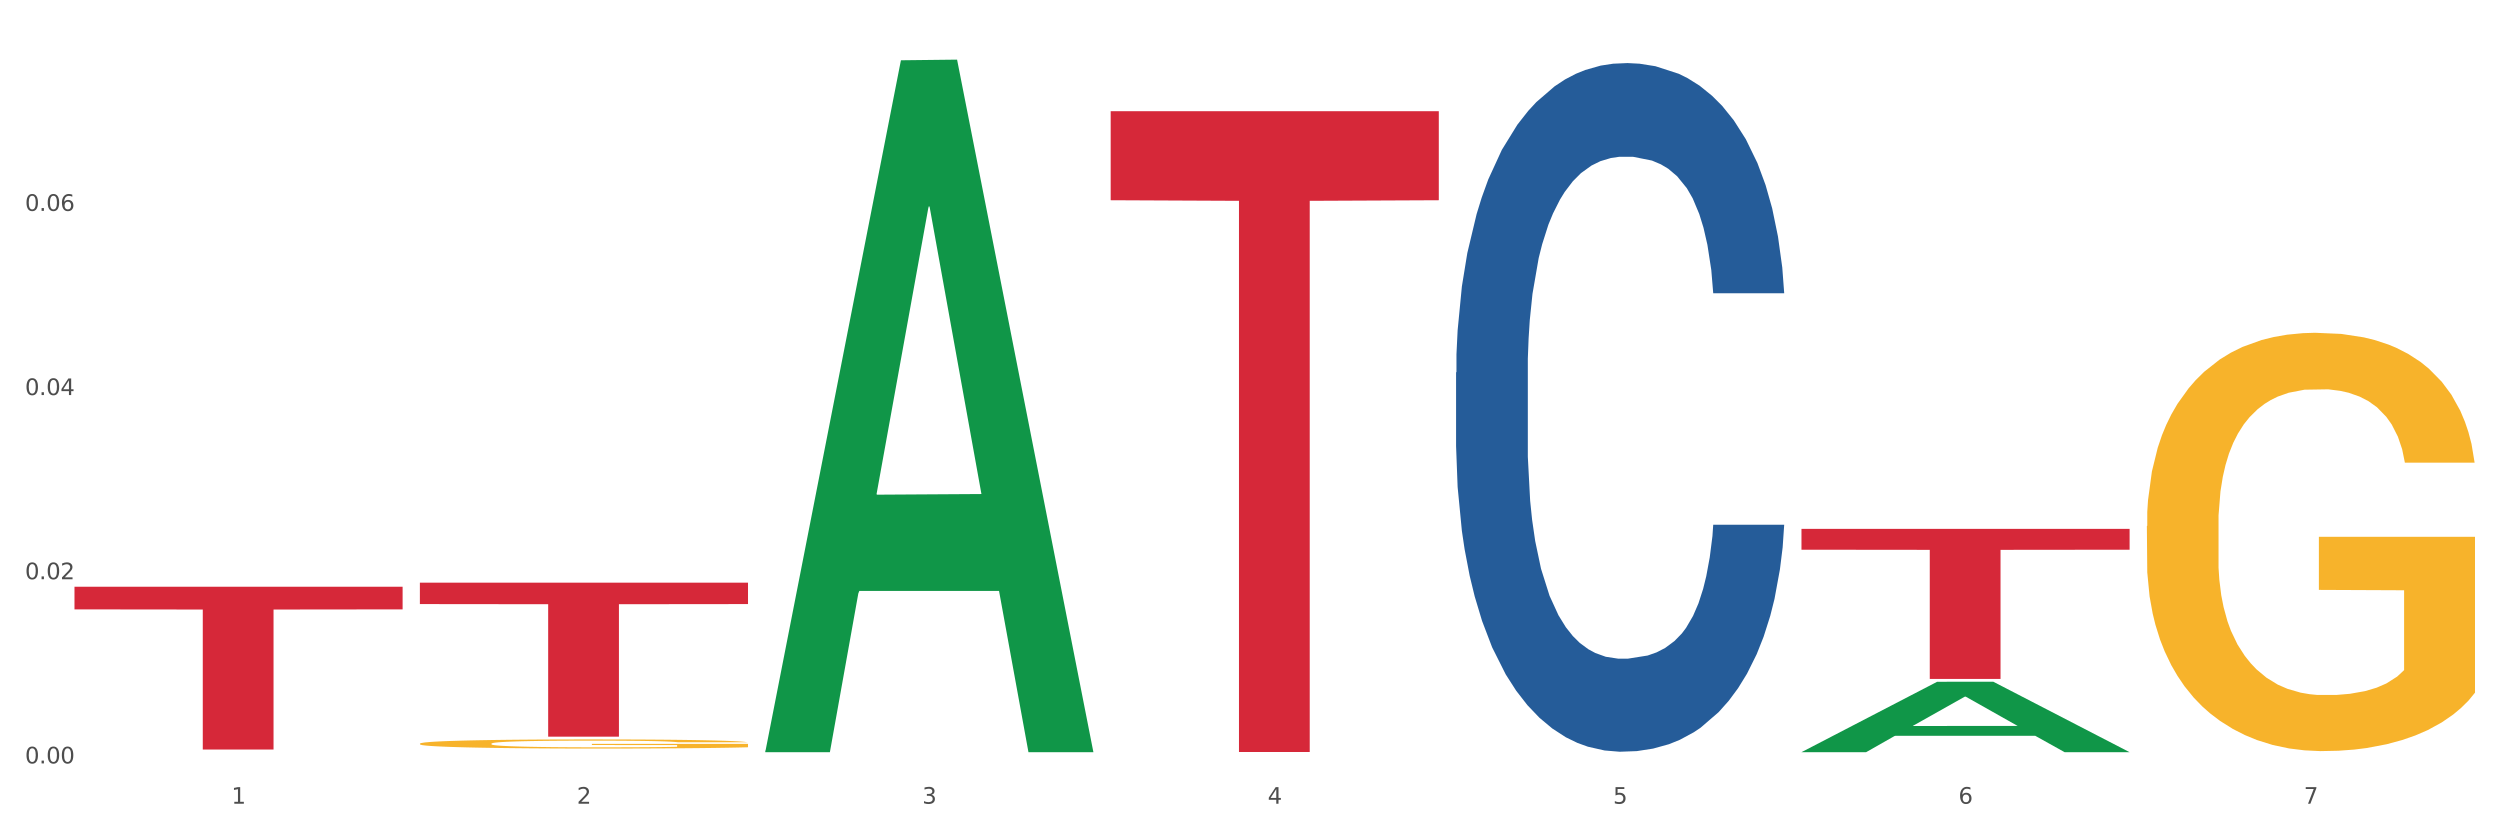 <?xml version="1.0" encoding="utf-8" standalone="no"?>
<!DOCTYPE svg PUBLIC "-//W3C//DTD SVG 1.1//EN"
  "http://www.w3.org/Graphics/SVG/1.1/DTD/svg11.dtd">
<svg xmlns:xlink="http://www.w3.org/1999/xlink" width="1080pt" height="360pt" viewBox="0 0 1080 360" xmlns="http://www.w3.org/2000/svg" version="1.1">
 <rect x="0" y="0" width="1080" height="360" fill="#333333" stroke="none"/>
 <defs>
  <style type="text/css">*{stroke-linejoin: round; stroke-linecap: butt}</style>
 </defs>
 <g id="figure_1">
  <g id="patch_1">
   <path d="M 0 360 
L 1080 360 
L 1080 0 
L 0 0 
z
" style="fill: #ffffff; stroke: #ffffff; stroke-linejoin: miter"/>
  </g>
  <g id="axes_1">
   <g id="matplotlib.axis_1">
    <g id="xtick_1">
     <g id="text_1">
      <!-- 1 -->
      <g style="fill: #4d4d4d" transform="translate(99.997 347.204) scale(0.096 -0.096)">
       <defs>
        <path id="DejaVuSans-31" d="M 794 531 
L 1825 531 
L 1825 4091 
L 703 3866 
L 703 4441 
L 1819 4666 
L 2450 4666 
L 2450 531 
L 3481 531 
L 3481 0 
L 794 0 
L 794 531 
z
" transform="scale(0.016)"/>
       </defs>
       <use xlink:href="#DejaVuSans-31"/>
      </g>
     </g>
    </g>
    <g id="xtick_2">
     <g id="text_2">
      <!-- 2 -->
      <g style="fill: #4d4d4d" transform="translate(249.209 347.204) scale(0.096 -0.096)">
       <defs>
        <path id="DejaVuSans-32" d="M 1228 531 
L 3431 531 
L 3431 0 
L 469 0 
L 469 531 
Q 828 903 1448 1529 
Q 2069 2156 2228 2338 
Q 2531 2678 2651 2914 
Q 2772 3150 2772 3378 
Q 2772 3750 2511 3984 
Q 2250 4219 1831 4219 
Q 1534 4219 1204 4116 
Q 875 4013 500 3803 
L 500 4441 
Q 881 4594 1212 4672 
Q 1544 4750 1819 4750 
Q 2544 4750 2975 4387 
Q 3406 4025 3406 3419 
Q 3406 3131 3298 2873 
Q 3191 2616 2906 2266 
Q 2828 2175 2409 1742 
Q 1991 1309 1228 531 
z
" transform="scale(0.016)"/>
       </defs>
       <use xlink:href="#DejaVuSans-32"/>
      </g>
     </g>
    </g>
    <g id="xtick_3">
     <g id="text_3">
      <!-- 3 -->
      <g style="fill: #4d4d4d" transform="translate(398.421 347.204) scale(0.096 -0.096)">
       <defs>
        <path id="DejaVuSans-33" d="M 2597 2516 
Q 3050 2419 3304 2112 
Q 3559 1806 3559 1356 
Q 3559 666 3084 287 
Q 2609 -91 1734 -91 
Q 1441 -91 1130 -33 
Q 819 25 488 141 
L 488 750 
Q 750 597 1062 519 
Q 1375 441 1716 441 
Q 2309 441 2620 675 
Q 2931 909 2931 1356 
Q 2931 1769 2642 2001 
Q 2353 2234 1838 2234 
L 1294 2234 
L 1294 2753 
L 1863 2753 
Q 2328 2753 2575 2939 
Q 2822 3125 2822 3475 
Q 2822 3834 2567 4026 
Q 2313 4219 1838 4219 
Q 1578 4219 1281 4162 
Q 984 4106 628 3988 
L 628 4550 
Q 988 4650 1302 4700 
Q 1616 4750 1894 4750 
Q 2613 4750 3031 4423 
Q 3450 4097 3450 3541 
Q 3450 3153 3228 2886 
Q 3006 2619 2597 2516 
z
" transform="scale(0.016)"/>
       </defs>
       <use xlink:href="#DejaVuSans-33"/>
      </g>
     </g>
    </g>
    <g id="xtick_4">
     <g id="text_4">
      <!-- 4 -->
      <g style="fill: #4d4d4d" transform="translate(547.634 347.204) scale(0.096 -0.096)">
       <defs>
        <path id="DejaVuSans-34" d="M 2419 4116 
L 825 1625 
L 2419 1625 
L 2419 4116 
z
M 2253 4666 
L 3047 4666 
L 3047 1625 
L 3713 1625 
L 3713 1100 
L 3047 1100 
L 3047 0 
L 2419 0 
L 2419 1100 
L 313 1100 
L 313 1709 
L 2253 4666 
z
" transform="scale(0.016)"/>
       </defs>
       <use xlink:href="#DejaVuSans-34"/>
      </g>
     </g>
    </g>
    <g id="xtick_5">
     <g id="text_5">
      <!-- 5 -->
      <g style="fill: #4d4d4d" transform="translate(696.846 347.204) scale(0.096 -0.096)">
       <defs>
        <path id="DejaVuSans-35" d="M 691 4666 
L 3169 4666 
L 3169 4134 
L 1269 4134 
L 1269 2991 
Q 1406 3038 1543 3061 
Q 1681 3084 1819 3084 
Q 2600 3084 3056 2656 
Q 3513 2228 3513 1497 
Q 3513 744 3044 326 
Q 2575 -91 1722 -91 
Q 1428 -91 1123 -41 
Q 819 9 494 109 
L 494 744 
Q 775 591 1075 516 
Q 1375 441 1709 441 
Q 2250 441 2565 725 
Q 2881 1009 2881 1497 
Q 2881 1984 2565 2268 
Q 2250 2553 1709 2553 
Q 1456 2553 1204 2497 
Q 953 2441 691 2322 
L 691 4666 
z
" transform="scale(0.016)"/>
       </defs>
       <use xlink:href="#DejaVuSans-35"/>
      </g>
     </g>
    </g>
    <g id="xtick_6">
     <g id="text_6">
      <!-- 6 -->
      <g style="fill: #4d4d4d" transform="translate(846.058 347.204) scale(0.096 -0.096)">
       <defs>
        <path id="DejaVuSans-36" d="M 2113 2584 
Q 1688 2584 1439 2293 
Q 1191 2003 1191 1497 
Q 1191 994 1439 701 
Q 1688 409 2113 409 
Q 2538 409 2786 701 
Q 3034 994 3034 1497 
Q 3034 2003 2786 2293 
Q 2538 2584 2113 2584 
z
M 3366 4563 
L 3366 3988 
Q 3128 4100 2886 4159 
Q 2644 4219 2406 4219 
Q 1781 4219 1451 3797 
Q 1122 3375 1075 2522 
Q 1259 2794 1537 2939 
Q 1816 3084 2150 3084 
Q 2853 3084 3261 2657 
Q 3669 2231 3669 1497 
Q 3669 778 3244 343 
Q 2819 -91 2113 -91 
Q 1303 -91 875 529 
Q 447 1150 447 2328 
Q 447 3434 972 4092 
Q 1497 4750 2381 4750 
Q 2619 4750 2861 4703 
Q 3103 4656 3366 4563 
z
" transform="scale(0.016)"/>
       </defs>
       <use xlink:href="#DejaVuSans-36"/>
      </g>
     </g>
    </g>
    <g id="xtick_7">
     <g id="text_7">
      <!-- 7 -->
      <g style="fill: #4d4d4d" transform="translate(995.27 347.204) scale(0.096 -0.096)">
       <defs>
        <path id="DejaVuSans-37" d="M 525 4666 
L 3525 4666 
L 3525 4397 
L 1831 0 
L 1172 0 
L 2766 4134 
L 525 4134 
L 525 4666 
z
" transform="scale(0.016)"/>
       </defs>
       <use xlink:href="#DejaVuSans-37"/>
      </g>
     </g>
    </g>
    <g id="xtick_8"/>
    <g id="xtick_9"/>
    <g id="xtick_10"/>
    <g id="xtick_11"/>
    <g id="xtick_12"/>
    <g id="xtick_13"/>
   </g>
   <g id="matplotlib.axis_2">
    <g id="ytick_1">
     <g id="text_8">
      <!-- 0.00 -->
      <g style="fill: #4d4d4d" transform="translate(10.8 329.798) scale(0.096 -0.096)">
       <defs>
        <path id="DejaVuSans-30" d="M 2034 4250 
Q 1547 4250 1301 3770 
Q 1056 3291 1056 2328 
Q 1056 1369 1301 889 
Q 1547 409 2034 409 
Q 2525 409 2770 889 
Q 3016 1369 3016 2328 
Q 3016 3291 2770 3770 
Q 2525 4250 2034 4250 
z
M 2034 4750 
Q 2819 4750 3233 4129 
Q 3647 3509 3647 2328 
Q 3647 1150 3233 529 
Q 2819 -91 2034 -91 
Q 1250 -91 836 529 
Q 422 1150 422 2328 
Q 422 3509 836 4129 
Q 1250 4750 2034 4750 
z
" transform="scale(0.016)"/>
        <path id="DejaVuSans-2e" d="M 684 794 
L 1344 794 
L 1344 0 
L 684 0 
L 684 794 
z
" transform="scale(0.016)"/>
       </defs>
       <use xlink:href="#DejaVuSans-30"/>
       <use xlink:href="#DejaVuSans-2e" transform="translate(63.623 0)"/>
       <use xlink:href="#DejaVuSans-30" transform="translate(95.41 0)"/>
       <use xlink:href="#DejaVuSans-30" transform="translate(159.033 0)"/>
      </g>
     </g>
    </g>
    <g id="ytick_2">
     <g id="text_9">
      <!-- 0.02 -->
      <g style="fill: #4d4d4d" transform="translate(10.8 250.231) scale(0.096 -0.096)">
       <use xlink:href="#DejaVuSans-30"/>
       <use xlink:href="#DejaVuSans-2e" transform="translate(63.623 0)"/>
       <use xlink:href="#DejaVuSans-30" transform="translate(95.41 0)"/>
       <use xlink:href="#DejaVuSans-32" transform="translate(159.033 0)"/>
      </g>
     </g>
    </g>
    <g id="ytick_3">
     <g id="text_10">
      <!-- 0.04 -->
      <g style="fill: #4d4d4d" transform="translate(10.8 170.663) scale(0.096 -0.096)">
       <use xlink:href="#DejaVuSans-30"/>
       <use xlink:href="#DejaVuSans-2e" transform="translate(63.623 0)"/>
       <use xlink:href="#DejaVuSans-30" transform="translate(95.41 0)"/>
       <use xlink:href="#DejaVuSans-34" transform="translate(159.033 0)"/>
      </g>
     </g>
    </g>
    <g id="ytick_4">
     <g id="text_11">
      <!-- 0.06 -->
      <g style="fill: #4d4d4d" transform="translate(10.8 91.096) scale(0.096 -0.096)">
       <use xlink:href="#DejaVuSans-30"/>
       <use xlink:href="#DejaVuSans-2e" transform="translate(63.623 0)"/>
       <use xlink:href="#DejaVuSans-30" transform="translate(95.41 0)"/>
       <use xlink:href="#DejaVuSans-36" transform="translate(159.033 0)"/>
      </g>
     </g>
    </g>
    <g id="ytick_5"/>
    <g id="ytick_6"/>
    <g id="ytick_7"/>
    <g id="ytick_8"/>
   </g>
   <g id="PolyCollection_1">
    <path d="M 330.599 324.388 
L 330.746 324.107 
L 389.2 26.04 
L 413.458 25.759 
L 472.351 324.95 
L 444.293 324.95 
L 431.579 255.279 
L 371.225 255.279 
L 370.787 256.403 
L 358.511 324.95 
L 330.599 324.95 
L 330.599 324.388 
L 378.824 213.701 
L 423.98 213.42 
L 401.621 89.531 
L 401.329 88.969 
L 401.037 89.811 
L 378.678 213.42 
L 378.824 213.701 
L 330.599 324.388 
z
" clip-path="url(#p9ce3cb9e03)" style="fill: #109648"/>
    <path d="M 32.175 253.479 
L 173.927 253.479 
L 173.927 263.252 
L 118.167 263.318 
L 118.167 323.808 
L 87.599 323.808 
L 87.599 263.318 
L 32.175 263.252 
L 32.175 253.545 
L 32.175 253.479 
z
" clip-path="url(#p9ce3cb9e03)" style="fill: #d62839"/>
    <path d="M 181.387 251.72 
L 323.139 251.72 
L 323.139 260.962 
L 267.379 261.025 
L 267.379 318.228 
L 236.811 318.228 
L 236.811 261.025 
L 181.387 260.962 
L 181.387 251.782 
L 181.387 251.72 
z
" clip-path="url(#p9ce3cb9e03)" style="fill: #d62839"/>
    <path d="M 479.812 48.027 
L 621.563 48.027 
L 621.563 86.5 
L 565.803 86.76 
L 565.803 324.871 
L 535.236 324.871 
L 535.236 86.76 
L 479.812 86.5 
L 479.812 48.287 
L 479.812 48.027 
z
" clip-path="url(#p9ce3cb9e03)" style="fill: #d62839"/>
    <path d="M 778.236 228.464 
L 919.988 228.464 
L 919.988 237.474 
L 864.228 237.535 
L 864.228 293.298 
L 833.66 293.298 
L 833.66 237.535 
L 778.236 237.474 
L 778.236 228.525 
L 778.236 228.464 
z
" clip-path="url(#p9ce3cb9e03)" style="fill: #d62839"/>
    <path d="M 927.448 227.27 
L 927.616 227.105 
L 927.616 221.163 
L 927.95 216.047 
L 929.624 203.669 
L 932.134 193.436 
L 933.975 187.99 
L 935.816 183.534 
L 937.992 179.077 
L 940.67 174.456 
L 945.523 167.689 
L 948.535 164.223 
L 952.217 160.592 
L 958.912 155.311 
L 963.765 152.34 
L 968.786 149.865 
L 976.986 146.894 
L 982.342 145.573 
L 988.032 144.583 
L 994.893 143.923 
L 1000.081 143.758 
L 1011.462 144.253 
L 1021.168 145.739 
L 1025.854 146.894 
L 1031.879 148.874 
L 1035.059 150.195 
L 1040.247 152.835 
L 1045.603 156.301 
L 1049.284 159.272 
L 1054.807 164.884 
L 1058.991 170.495 
L 1062.84 177.427 
L 1064.849 182.213 
L 1066.355 186.669 
L 1067.694 191.786 
L 1069.033 199.873 
L 1038.908 199.873 
L 1037.737 194.096 
L 1035.896 188.65 
L 1033.218 183.368 
L 1030.875 180.068 
L 1026.859 175.942 
L 1023.177 173.301 
L 1019.328 171.32 
L 1014.642 169.67 
L 1010.96 168.845 
L 1005.772 168.184 
L 995.563 168.35 
L 988.701 169.67 
L 984.015 171.32 
L 981.003 172.806 
L 978.325 174.456 
L 975.313 176.767 
L 971.798 180.233 
L 969.288 183.368 
L 966.777 187.33 
L 964.769 191.291 
L 962.928 195.912 
L 961.422 200.863 
L 960.25 205.979 
L 959.246 212.251 
L 958.409 222.649 
L 958.409 245.26 
L 958.744 250.376 
L 959.581 257.143 
L 960.585 262.259 
L 962.259 268.366 
L 963.765 272.492 
L 966.61 278.434 
L 969.79 283.385 
L 972.3 286.521 
L 974.81 289.161 
L 979.162 292.792 
L 984.015 295.763 
L 988.199 297.579 
L 993.889 299.229 
L 997.738 299.889 
L 1001.086 300.219 
L 1009.286 300.219 
L 1015.144 299.724 
L 1021.671 298.569 
L 1026.691 297.084 
L 1030.875 295.268 
L 1035.561 292.297 
L 1038.574 289.492 
L 1038.574 254.997 
L 1001.755 254.832 
L 1001.755 231.891 
L 1069.2 231.891 
L 1069.2 299.229 
L 1066.355 302.695 
L 1063.175 305.831 
L 1059.828 308.637 
L 1054.807 312.102 
L 1048.782 315.403 
L 1043.427 317.714 
L 1037.737 319.695 
L 1031.043 321.51 
L 1022.34 323.16 
L 1016.985 323.821 
L 1010.29 324.316 
L 1002.424 324.481 
L 995.563 324.151 
L 988.869 323.325 
L 981.839 321.84 
L 974.978 319.695 
L 969.79 317.549 
L 964.602 314.908 
L 959.079 311.442 
L 954.728 308.141 
L 951.38 305.171 
L 947.699 301.375 
L 943.682 296.423 
L 940.67 291.967 
L 937.992 287.346 
L 935.147 281.404 
L 933.139 276.288 
L 931.13 269.851 
L 929.959 265.065 
L 928.62 257.638 
L 927.616 247.24 
L 927.448 227.27 
z
" clip-path="url(#p9ce3cb9e03)" style="fill: #f7b32b"/>
    <path d="M 629.024 160.92 
L 629.191 160.649 
L 629.191 153.041 
L 629.694 142.717 
L 631.537 123.698 
L 633.883 109.298 
L 637.904 92.453 
L 640.083 85.389 
L 642.931 77.51 
L 648.795 64.74 
L 655.498 53.872 
L 660.189 47.895 
L 663.708 44.091 
L 671.583 37.299 
L 676.107 34.31 
L 680.798 31.865 
L 684.82 30.235 
L 691.522 28.333 
L 696.884 27.518 
L 703.083 27.246 
L 708.277 27.518 
L 715.147 28.604 
L 725.201 31.865 
L 729.054 33.767 
L 734.249 37.027 
L 739.61 41.374 
L 743.967 45.721 
L 748.993 51.97 
L 754.188 60.121 
L 759.214 70.446 
L 762.733 79.955 
L 765.581 90.008 
L 768.095 102.234 
L 769.938 115.547 
L 770.776 126.687 
L 740.113 126.687 
L 739.275 116.634 
L 737.6 105.766 
L 735.924 98.43 
L 734.081 92.453 
L 731.233 85.661 
L 728.719 81.313 
L 724.53 76.151 
L 720.677 72.891 
L 717.493 70.989 
L 713.639 69.359 
L 705.429 67.729 
L 699.565 67.729 
L 695.878 68.272 
L 691.354 69.631 
L 687.501 71.532 
L 682.977 74.793 
L 679.458 78.325 
L 675.939 82.944 
L 673.929 86.204 
L 670.913 92.181 
L 668.902 97.072 
L 666.221 105.494 
L 664.713 111.472 
L 662.032 126.958 
L 660.859 138.37 
L 660.357 146.249 
L 660.022 154.943 
L 660.022 197.328 
L 661.027 216.346 
L 661.865 224.497 
L 663.205 233.735 
L 665.718 245.69 
L 669.405 257.373 
L 673.258 265.795 
L 676.442 270.957 
L 679.458 274.761 
L 682.474 277.75 
L 686.16 280.467 
L 689.176 282.097 
L 693.7 283.727 
L 699.062 284.542 
L 703.251 284.542 
L 711.796 283.184 
L 715.65 281.825 
L 719.336 279.923 
L 723.357 276.935 
L 726.541 273.674 
L 728.384 271.229 
L 731.4 266.067 
L 733.746 260.633 
L 735.757 254.384 
L 737.097 248.95 
L 738.605 240.799 
L 739.778 231.561 
L 740.113 226.671 
L 770.776 226.671 
L 770.105 236.452 
L 768.932 245.961 
L 766.587 258.731 
L 764.744 266.067 
L 761.895 275.033 
L 758.879 282.64 
L 754.69 291.063 
L 750.836 297.312 
L 746.815 302.746 
L 742.459 307.636 
L 734.584 314.429 
L 731.735 316.331 
L 725.703 319.591 
L 721.012 321.493 
L 714.142 323.395 
L 707.105 324.481 
L 699.732 324.753 
L 693.198 324.21 
L 685.993 322.58 
L 681.469 320.949 
L 676.442 318.504 
L 670.578 314.7 
L 665.048 310.082 
L 659.854 304.648 
L 654.995 298.399 
L 650.471 291.335 
L 644.607 279.652 
L 640.25 268.24 
L 637.067 257.644 
L 634.888 248.678 
L 632.71 237.267 
L 631.537 229.388 
L 629.694 210.369 
L 629.024 192.709 
L 629.024 160.92 
z
" clip-path="url(#p9ce3cb9e03)" style="fill: #255c99"/>
    <path d="M 181.387 321.252 
L 181.555 321.248 
L 181.555 321.118 
L 181.889 321.007 
L 183.563 320.737 
L 186.073 320.513 
L 187.914 320.395 
L 189.755 320.297 
L 191.931 320.2 
L 194.608 320.099 
L 199.462 319.952 
L 202.474 319.876 
L 206.156 319.797 
L 212.85 319.681 
L 217.704 319.617 
L 222.724 319.563 
L 230.925 319.498 
L 236.28 319.469 
L 241.971 319.447 
L 248.832 319.433 
L 254.02 319.429 
L 265.401 319.44 
L 275.107 319.473 
L 279.793 319.498 
L 285.818 319.541 
L 288.998 319.57 
L 294.186 319.627 
L 299.541 319.703 
L 303.223 319.768 
L 308.746 319.89 
L 312.93 320.013 
L 316.779 320.164 
L 318.788 320.269 
L 320.294 320.366 
L 321.633 320.477 
L 322.971 320.654 
L 292.847 320.654 
L 291.676 320.528 
L 289.835 320.409 
L 287.157 320.294 
L 284.814 320.222 
L 280.797 320.132 
L 277.116 320.074 
L 273.266 320.031 
L 268.58 319.995 
L 264.899 319.977 
L 259.71 319.962 
L 249.502 319.966 
L 242.64 319.995 
L 237.954 320.031 
L 234.942 320.063 
L 232.264 320.099 
L 229.251 320.15 
L 225.737 320.225 
L 223.227 320.294 
L 220.716 320.38 
L 218.708 320.467 
L 216.867 320.567 
L 215.361 320.675 
L 214.189 320.787 
L 213.185 320.924 
L 212.348 321.151 
L 212.348 321.644 
L 212.683 321.756 
L 213.52 321.904 
L 214.524 322.015 
L 216.198 322.149 
L 217.704 322.239 
L 220.549 322.368 
L 223.729 322.476 
L 226.239 322.545 
L 228.749 322.602 
L 233.101 322.682 
L 237.954 322.746 
L 242.138 322.786 
L 247.828 322.822 
L 251.677 322.836 
L 255.024 322.844 
L 263.225 322.844 
L 269.082 322.833 
L 275.609 322.808 
L 280.63 322.775 
L 284.814 322.736 
L 289.5 322.671 
L 292.512 322.61 
L 292.512 321.857 
L 255.694 321.853 
L 255.694 321.353 
L 323.139 321.353 
L 323.139 322.822 
L 320.294 322.898 
L 317.114 322.966 
L 313.767 323.027 
L 308.746 323.103 
L 302.721 323.175 
L 297.366 323.225 
L 291.676 323.269 
L 284.981 323.308 
L 276.279 323.344 
L 270.923 323.359 
L 264.229 323.369 
L 256.363 323.373 
L 249.502 323.366 
L 242.807 323.348 
L 235.778 323.315 
L 228.917 323.269 
L 223.729 323.222 
L 218.541 323.164 
L 213.018 323.089 
L 208.666 323.017 
L 205.319 322.952 
L 201.637 322.869 
L 197.621 322.761 
L 194.608 322.664 
L 191.931 322.563 
L 189.086 322.433 
L 187.077 322.321 
L 185.069 322.181 
L 183.898 322.077 
L 182.559 321.914 
L 181.555 321.688 
L 181.387 321.252 
z
" clip-path="url(#p9ce3cb9e03)" style="fill: #f7b32b"/>
    <path d="M 778.236 324.892 
L 778.382 324.864 
L 836.837 294.528 
L 861.095 294.5 
L 919.988 324.95 
L 891.93 324.95 
L 879.216 317.859 
L 818.862 317.859 
L 818.423 317.973 
L 806.148 324.95 
L 778.236 324.95 
L 778.236 324.892 
L 826.461 313.627 
L 871.617 313.599 
L 849.258 300.99 
L 848.966 300.933 
L 848.674 301.019 
L 826.315 313.599 
L 826.461 313.627 
L 778.236 324.892 
z
" clip-path="url(#p9ce3cb9e03)" style="fill: #109648"/>
   </g>
  </g>
 </g>
 <defs>
  <clipPath id="p9ce3cb9e03">
   <rect x="32.175" y="10.8" width="1037.025" height="329.109"/>
  </clipPath>
 </defs>
</svg>
